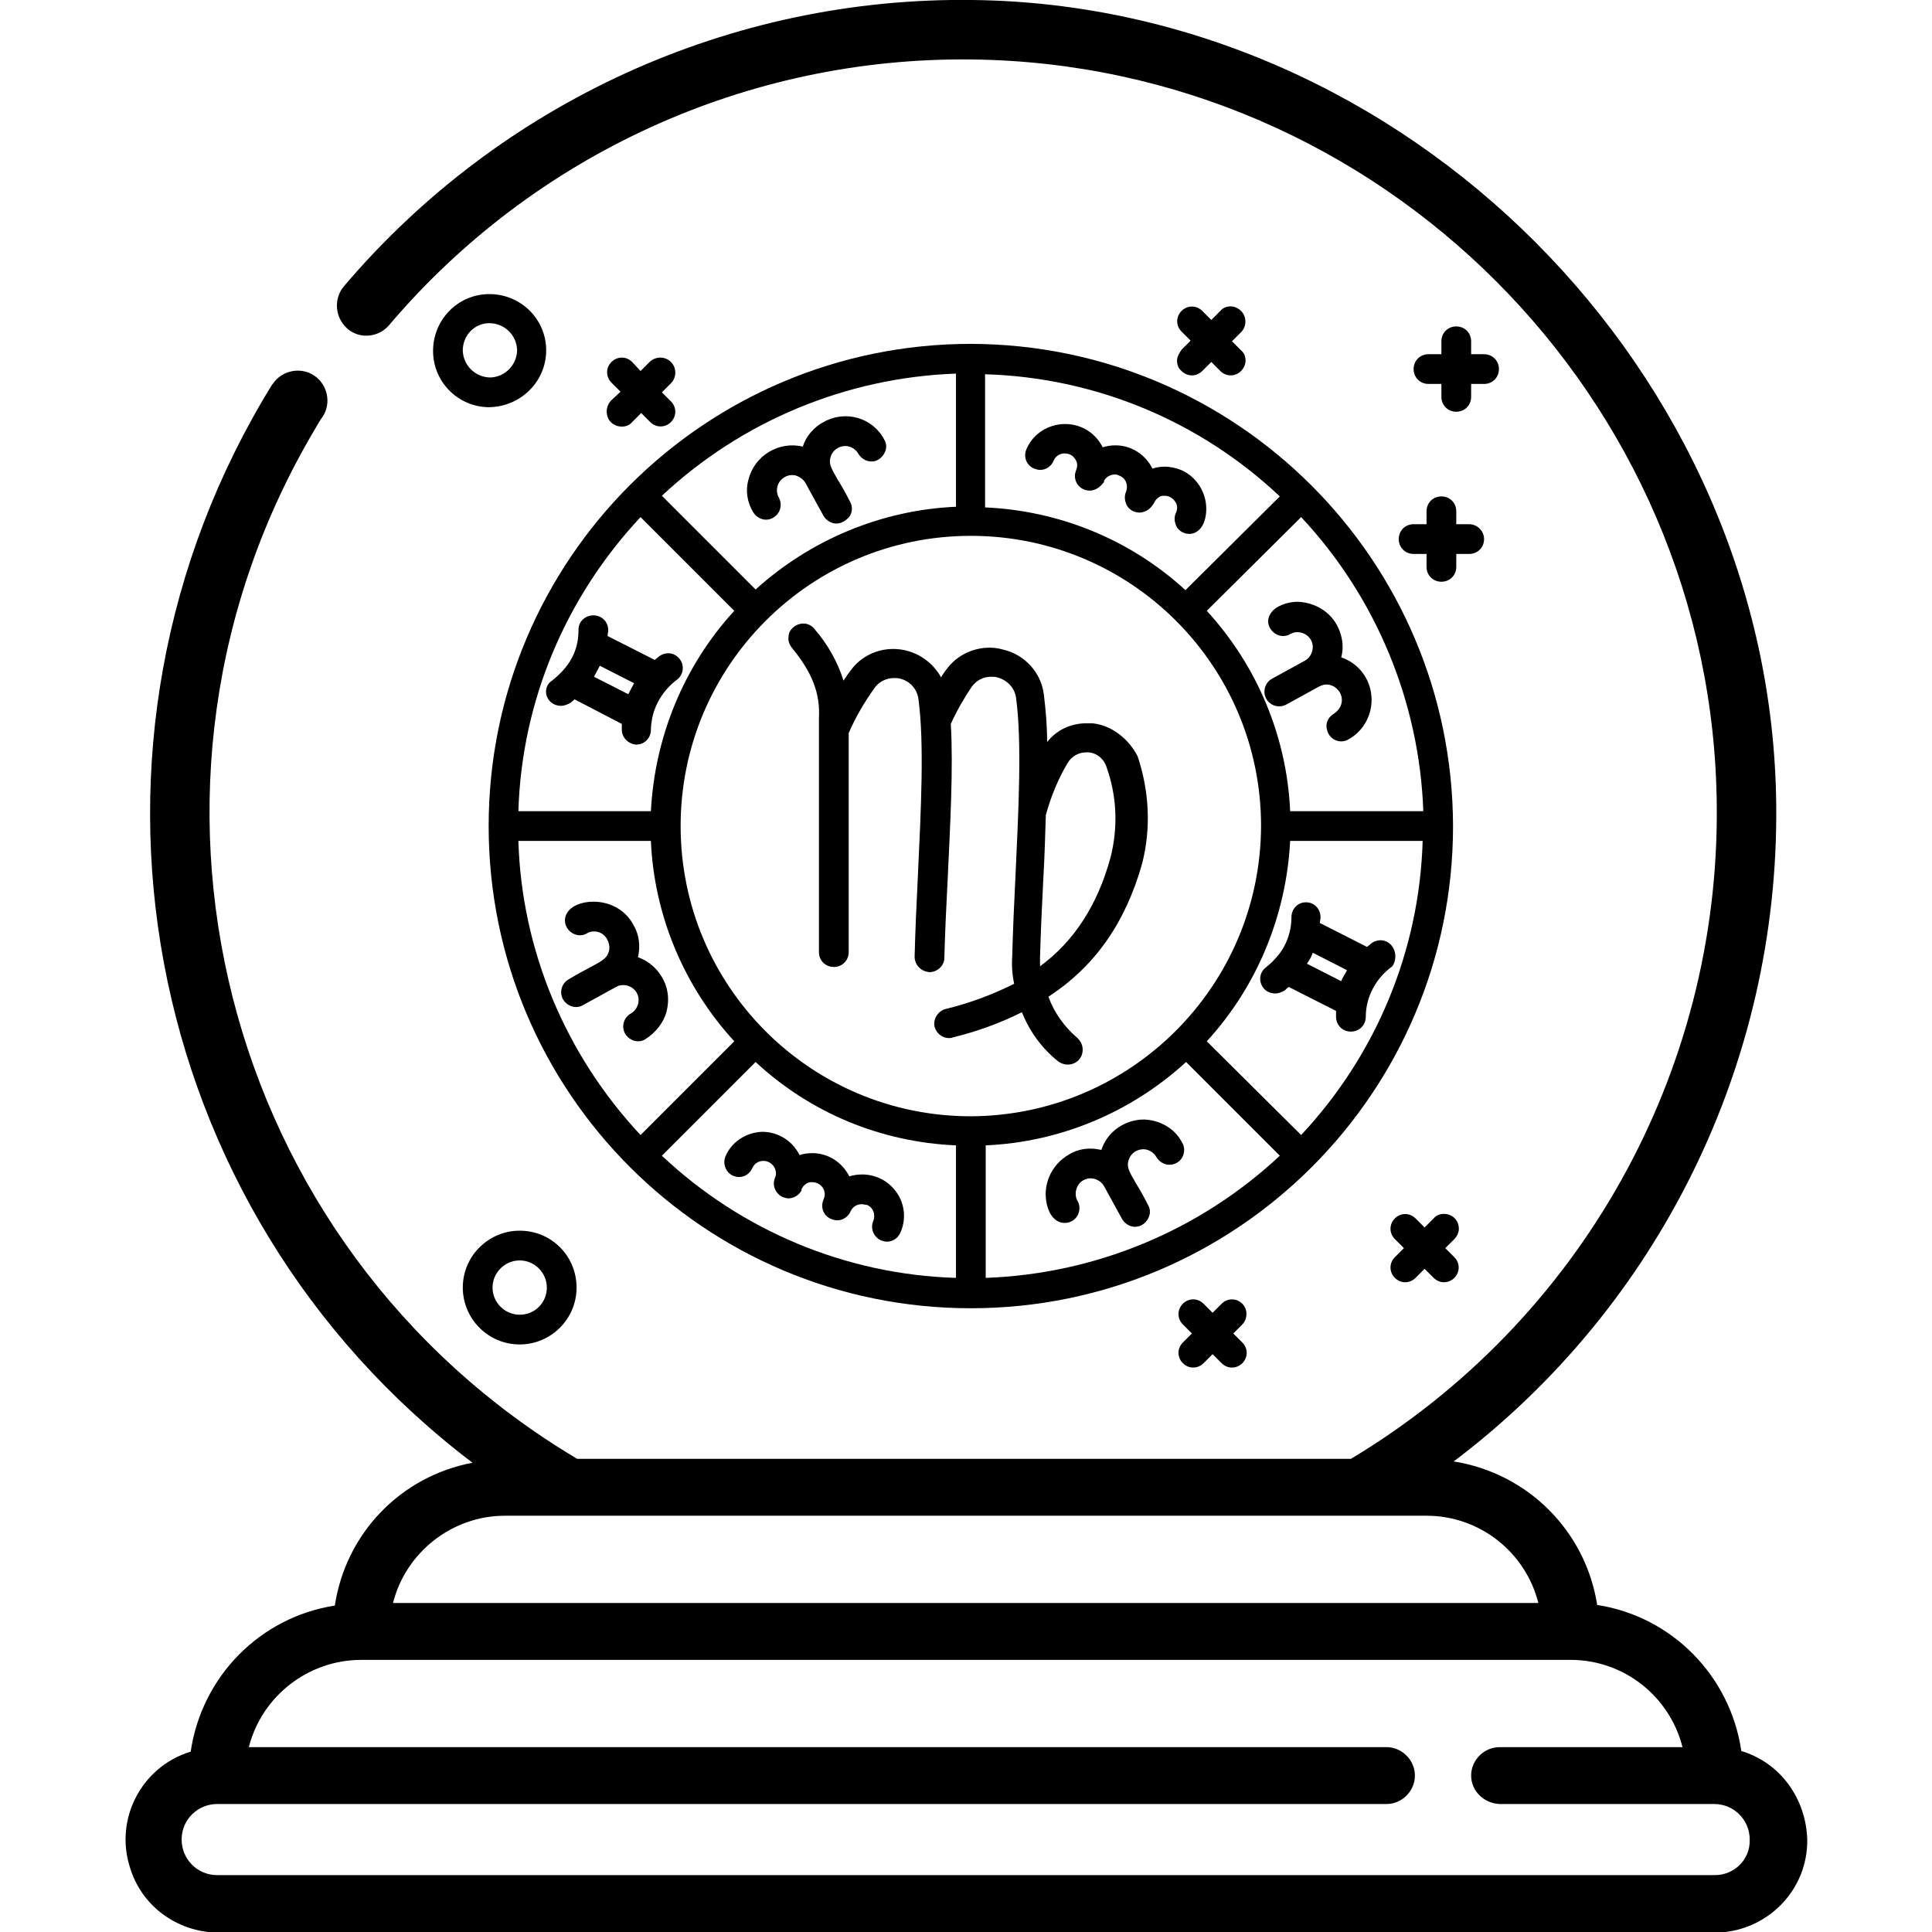 <?xml version="1.0" encoding="utf-8"?>
<!-- Generator: Adobe Illustrator 25.3.0, SVG Export Plug-In . SVG Version: 6.00 Build 0)  -->
<svg version="1.1" id="Layer_1" xmlns="http://www.w3.org/2000/svg" xmlns:xlink="http://www.w3.org/1999/xlink" x="0px" y="0px"
	 viewBox="0 0 298.9 298.9" style="enable-background:new 0 0 298.9 298.9;" xml:space="preserve">
<g id="Layer_2_1_">
	<g id="Layer_1-2">
		<path d="M84.5,54.2c0-4.8-3.9-8.7-8.8-8.7c-4.8,0-8.7,3.9-8.7,8.8c0,4.8,3.9,8.7,8.7,8.7C80.6,62.9,84.5,59,84.5,54.2z M75.7,50
			c2.3,0,4.2,1.8,4.3,4.1c0,2.3-1.8,4.2-4.1,4.3c-2.3,0-4.2-1.8-4.3-4.1c0,0,0,0,0-0.1C71.6,51.9,73.4,50,75.7,50z"/>
		<path d="M229.6,54.8h-2v-2c0-1.3-1-2.3-2.3-2.3c-1.3,0-2.3,1-2.3,2.3v2h-2c-1.3,0-2.3,1-2.3,2.3s1,2.3,2.3,2.3c0,0,0,0,0,0h2v2
			c0,1.3,1,2.3,2.3,2.3c1.3,0,2.3-1,2.3-2.3v-2h2c1.3,0,2.3-1,2.3-2.3S230.9,54.8,229.6,54.8z"/>
		<path d="M182.1,55.8c0,0.6,0.2,1.2,0.7,1.6c0.9,0.9,2.3,0.9,3.2,0c0,0,0,0,0,0l1.4-1.4l1.4,1.4c0.9,0.9,2.3,0.9,3.2,0c0,0,0,0,0,0
			c0.4-0.4,0.7-1,0.7-1.6c0-0.6-0.2-1.2-0.7-1.6l-1.4-1.4l1.4-1.4c0.9-0.9,0.9-2.4,0-3.3c-0.4-0.4-1-0.7-1.6-0.7
			c-0.6,0-1.2,0.2-1.6,0.7l-1.4,1.4l-1.4-1.4c-0.9-0.9-2.3-0.9-3.2,0c0,0,0,0,0,0c-0.9,0.9-0.9,2.3,0,3.2l1.4,1.4l-1.4,1.4
			C182.4,54.7,182.1,55.2,182.1,55.8z"/>
		<path d="M80.4,190.4c-4.8,0-8.8,3.9-8.8,8.8c0,4.8,3.9,8.8,8.8,8.8c4.8,0,8.8-3.9,8.8-8.8l0,0C89.2,194.3,85.3,190.4,80.4,190.4
			C80.5,190.4,80.4,190.4,80.4,190.4z M80.4,203.4c-2.3,0-4.2-1.9-4.2-4.2s1.9-4.2,4.2-4.2s4.2,1.9,4.2,4.2
			C84.6,201.5,82.8,203.4,80.4,203.4C80.4,203.4,80.4,203.4,80.4,203.4L80.4,203.4z"/>
		<path d="M225.7,190.1c0-1.3-1-2.3-2.3-2.3c-0.6,0-1.2,0.2-1.6,0.7l-1.4,1.4l-1.4-1.4c-0.9-0.9-2.3-0.9-3.2,0s-0.9,2.3,0,3.2
			l1.4,1.4l-1.4,1.4c-0.9,0.9-0.9,2.3,0,3.2s2.3,0.9,3.2,0l1.4-1.4l1.4,1.4c0.9,0.9,2.3,0.9,3.2,0s0.9-2.3,0-3.2l-1.4-1.4l1.4-1.4
			C225.4,191.3,225.7,190.7,225.7,190.1z"/>
		<path d="M192.2,201.7c-0.9-0.9-2.3-0.9-3.2,0c0,0,0,0,0,0l-1.4,1.4l-1.4-1.4c-0.9-0.9-2.3-0.9-3.2,0s-0.9,2.3,0,3.2l0,0l1.4,1.4
			l-1.4,1.4c-0.9,0.9-0.9,2.3,0,3.2s2.3,0.9,3.2,0l1.4-1.4l1.4,1.4c0.9,0.9,2.3,0.9,3.2,0s0.9-2.3,0-3.2l-1.4-1.4l1.4-1.4
			C193,204.1,193.1,202.6,192.2,201.7C192.2,201.7,192.2,201.7,192.2,201.7z"/>
		<path d="M94,64.5c0.3,0.9,1.2,1.5,2.2,1.5c0.6,0,1.2-0.2,1.6-0.7l1.4-1.4l1.4,1.4c0.9,0.9,2.3,0.9,3.2,0c0.9-0.9,0.9-2.3,0-3.2
			l-1.4-1.4l1.4-1.4c0.9-0.9,0.9-2.4,0-3.3c-0.9-0.9-2.4-0.9-3.3,0l-1.4,1.4L97.8,56c-0.9-0.9-2.3-0.9-3.2,0c-0.9,0.9-0.9,2.3,0,3.2
			l1.4,1.4L94.5,62C93.9,62.7,93.7,63.6,94,64.5z"/>
		<path d="M227.3,81.1h-2v-2c0-1.3-1-2.3-2.3-2.3c-1.3,0-2.3,1-2.3,2.3v2h-2c-1.3,0-2.3,1-2.3,2.3s1,2.3,2.3,2.3l0,0h2v2
			c0,1.3,1,2.3,2.3,2.3c1.3,0,2.3-1,2.3-2.3v-2h2c1.3,0,2.3-1,2.3-2.3S228.5,81.1,227.3,81.1z"/>
		<path d="M150.2,53.2c-41.2,0-74.6,33.4-74.6,74.6c0,41.2,33.4,74.6,74.6,74.6c41.2,0,74.6-33.4,74.6-74.6c0,0,0,0,0,0
			C224.7,86.6,191.3,53.3,150.2,53.2z M147.9,177.2v20.5c-17-0.5-33.2-7.3-45.5-18.9l14.5-14.5C125.4,172.2,136.3,176.7,147.9,177.2
			L147.9,177.2z M147.9,78.4c-11.5,0.5-22.5,5.1-31,12.8l-14.5-14.5c12.4-11.6,28.6-18.3,45.5-18.9L147.9,78.4z M113.6,94.5
			c-7.8,8.5-12.3,19.5-12.9,31H80.2c0.5-17,7.3-33.1,18.9-45.5L113.6,94.5z M100.7,130.1c0.5,11.5,5.1,22.5,12.9,31l-14.5,14.5
			c-11.6-12.4-18.4-28.6-18.9-45.5H100.7z M150.2,172.7c-24.8,0-44.9-20.1-44.9-44.9c0-24.8,20.1-44.9,44.9-44.9
			s44.9,20.1,44.9,44.9c0,0,0,0,0,0C195,152.6,174.9,172.6,150.2,172.7z M201.3,80c11.6,12.4,18.3,28.6,18.9,45.5h-20.6
			c-0.5-11.5-5.1-22.5-12.9-31L201.3,80z M198,76.8l-14.6,14.5c-8.5-7.8-19.5-12.3-31-12.8V57.9C169.4,58.4,185.6,65.1,198,76.8
			L198,76.8z M152.5,177.2c11.5-0.5,22.5-5.1,31-12.9l14.5,14.5c-12.4,11.6-28.6,18.3-45.5,18.9L152.5,177.2z M186.7,161.1
			c7.8-8.5,12.3-19.5,12.9-31h20.5c-0.5,17-7.2,33.1-18.8,45.5L186.7,161.1z"/>
		<path d="M116.5,79.2c0.4,0.7,1.2,1.2,2,1.2c0.4,0,0.8-0.1,1.1-0.3c1.1-0.6,1.5-2,0.9-3.1c-0.4-0.7-0.4-1.6,0-2.3
			c0.4-0.7,1.2-1.2,2-1.2c0.2,0,0.5,0,0.7,0.1c0.6,0.2,1.1,0.6,1.4,1.1l2.8,5.1c0.4,0.7,1.2,1.2,2,1.2c0.8,0,1.6-0.5,2.1-1.2
			c0.4-0.7,0.4-1.5,0-2.2c-0.7-1.4-1.4-2.6-1.9-3.4c-1.1-1.9-1.4-2.5-1.1-3.5c0.3-1,1.2-1.7,2.3-1.7c0.8,0,1.6,0.5,2,1.2
			c0.4,0.7,1.2,1.2,2,1.2c0.4,0,0.8-0.1,1.1-0.3c0.5-0.3,0.9-0.8,1.1-1.4c0.2-0.6,0.1-1.2-0.2-1.7c-1.8-3.4-6-4.6-9.4-2.7
			c-1.5,0.8-2.7,2.2-3.2,3.8c-3.7-0.9-7.5,1.4-8.4,5.1C115.3,75.9,115.6,77.7,116.5,79.2L116.5,79.2z"/>
		<path d="M177,173.2c-3,0-5.7,1.9-6.6,4.7c-0.5-0.1-1.1-0.2-1.7-0.2c-1.2,0-2.3,0.3-3.3,0.9c-2.8,1.6-4.2,4.8-3.4,7.9
			c0.4,1.6,1.4,2.7,2.7,2.7c1.3,0,2.3-1,2.3-2.3c0-0.4-0.1-0.8-0.3-1.1c-0.6-1.1-0.2-2.6,0.9-3.2c0,0,0,0,0,0
			c0.4-0.2,0.7-0.3,1.1-0.3c0.9,0,1.7,0.5,2.1,1.2l2.8,5.1c0.4,0.7,1.2,1.2,2,1.2c1,0,1.9-0.7,2.2-1.7c0.2-0.6,0.1-1.2-0.2-1.7
			c-0.7-1.4-1.4-2.6-1.9-3.4c-1.1-1.9-1.4-2.5-1.1-3.5c0.3-1,1.2-1.7,2.3-1.7c0.8,0,1.6,0.5,2,1.2c0.4,0.7,1.2,1.2,2,1.2l0,0
			c1.3,0,2.3-1,2.3-2.3c0-0.4-0.1-0.8-0.3-1.1C181.8,174.6,179.5,173.3,177,173.2z"/>
		<path d="M196.3,95.5c-0.2,0.6-0.1,1.2,0.2,1.7c0.4,0.7,1.2,1.2,2,1.2c0.4,0,0.8-0.1,1.1-0.3c0.4-0.2,0.7-0.3,1.1-0.3
			c1.3,0,2.4,1,2.4,2.3c0,0.9-0.5,1.7-1.2,2.1l-5.1,2.8c-1.1,0.6-1.5,2-0.9,3.1c0,0,0,0,0,0c0.6,1.1,2,1.5,3.1,0.9c0,0,0,0,0,0
			l5.1-2.8c0.4-0.2,0.8-0.3,1.1-0.3c1.3,0,2.4,1.1,2.4,2.4c0,0.9-0.5,1.6-1.2,2.1c-0.9,0.5-1.4,1.5-1.1,2.5c0.2,1,1.1,1.8,2.2,1.8
			c0.4,0,0.8-0.1,1.1-0.3c2.6-1.4,4-4.4,3.5-7.3c-0.4-2.5-2.2-4.6-4.6-5.4c0.5-1.8,0.1-3.8-0.9-5.4c-1.3-2-3.5-3.1-5.8-3.2
			c-1.2,0-2.3,0.3-3.3,0.9C196.9,94.4,196.5,94.9,196.3,95.5z"/>
		<path d="M103.1,156.6c0.5-1.9,0.3-3.9-0.8-5.6c-0.8-1.3-2.1-2.4-3.6-2.9c0.4-1.7,0.2-3.5-0.7-5c-1.2-2.3-3.6-3.6-6.2-3.6
			c-1.9,0-3.5,0.7-4.1,1.8c-0.4,0.7-0.4,1.5,0,2.2c0.4,0.7,1.2,1.2,2,1.2c0.4,0,0.8-0.1,1.1-0.3c0.3-0.2,0.7-0.3,1.1-0.3
			c0.8,0,1.5,0.4,1.9,1c0.4,0.6,0.6,1.4,0.4,2.1c-0.3,1-0.9,1.4-2.8,2.4c-0.9,0.5-2.1,1.1-3.4,1.9c-1.1,0.6-1.5,2-0.9,3.1
			c0,0,0,0,0,0c0.4,0.7,1.2,1.2,2,1.2c0.4,0,0.8-0.1,1.1-0.3l5.1-2.8c0.3-0.2,0.7-0.3,1.1-0.3c1.3,0,2.4,1,2.4,2.3
			c0,0.9-0.5,1.7-1.2,2.1c-1.1,0.6-1.5,2-0.9,3.1c0,0,0,0,0,0c0.4,0.7,1.2,1.2,2,1.2c0.4,0,0.8-0.1,1.1-0.3
			C101.4,159.8,102.6,158.3,103.1,156.6z"/>
		<path d="M160,72.5c0.3,0.1,0.6,0.2,0.9,0.2c0.9,0,1.7-0.5,2.1-1.4c0.4-1,1.5-1.4,2.5-1c0.5,0.2,0.8,0.6,1,1c0.2,0.4,0.2,0.9,0,1.4
			c-0.1,0.3-0.2,0.6-0.2,0.9c0,1.3,1,2.3,2.3,2.3c0.5,0,1-0.2,1.4-0.5c0.2-0.2,0.5-0.4,0.6-0.6l0,0l0.2-0.2v-0.2c0.3-0.6,1-1,1.7-1
			c0.3,0,0.5,0.1,0.7,0.2c1,0.4,1.4,1.5,1,2.5c0,0,0,0,0,0c-0.3,0.7-0.2,1.5,0.2,2.2c0.4,0.6,1.1,1,1.9,1c0.5,0,1-0.2,1.4-0.5
			c0.4-0.3,0.7-0.7,0.9-1.1c0.2-0.4,0.5-0.7,0.9-0.9c0.2-0.1,0.5-0.1,0.7-0.1c0.6,0,1.2,0.3,1.6,0.9c0.4,0.5,0.4,1.2,0.1,1.8
			c-0.3,0.7-0.2,1.5,0.2,2.2c0.4,0.6,1.1,1,1.9,1c1.2,0,2.2-1,2.5-2.6c0.6-3-1-6.1-3.8-7.3c-0.8-0.3-1.6-0.5-2.5-0.5
			c-0.7,0-1.3,0.1-1.9,0.3c-1.1-2.2-3.3-3.6-5.7-3.6c-0.7,0-1.4,0.1-2,0.3c-1.1-2.2-3.3-3.6-5.8-3.6c-2.6,0-5,1.5-6,3.9
			c-0.5,1.2,0,2.5,1.2,3C160,72.4,160,72.4,160,72.5z"/>
		<path d="M113.4,181.9c0.3,0.1,0.6,0.2,0.9,0.2c0.9,0,1.7-0.5,2.1-1.4c0.3-0.7,1-1.1,1.7-1.1c0.8,0,1.5,0.5,1.8,1.2
			c0.2,0.5,0.2,1,0,1.4c-0.5,1.2,0.1,2.5,1.2,3c0.3,0.1,0.6,0.2,0.9,0.2c0.8,0,1.6-0.5,2-1.2v-0.1V184c0.3-0.7,1-1.2,1.7-1.1
			c1,0,1.9,0.8,1.9,1.9c0,0.3-0.1,0.5-0.2,0.8c-0.5,1.2,0,2.5,1.2,3c0.3,0.1,0.6,0.2,0.9,0.2c0.4,0,0.8-0.1,1.1-0.3
			c0.4-0.2,0.8-0.6,1-1.1c0.3-0.7,1-1.1,1.7-1.1c0.3,0,0.5,0.1,0.8,0.1c1,0.4,1.4,1.5,1,2.5c-0.5,1.2,0.1,2.5,1.2,3
			c0.3,0.1,0.6,0.2,0.9,0.2c0.9,0,1.7-0.5,2.1-1.4c0.9-2,0.7-4.3-0.5-6.1c-1.2-1.8-3.2-2.9-5.4-2.9c-0.7,0-1.4,0.1-2,0.3
			c-1.1-2.2-3.3-3.6-5.7-3.6c-0.7,0-1.4,0.1-2,0.3c-1.1-2.2-3.3-3.6-5.8-3.6c-2.5,0.1-4.8,1.6-5.7,3.9
			C111.8,180.1,112.3,181.4,113.4,181.9z"/>
		<path d="M85,108.4c0.4,0.5,1.1,0.8,1.8,0.8c0.5,0,1-0.2,1.5-0.5l0.6-0.5l7.3,3.8c0,0.3,0,0.6,0,0.9c0,1.2,1,2.2,2.2,2.3l0,0
			c1.3,0,2.3-1,2.3-2.3c0-0.6,0.1-1.2,0.2-1.8c0.5-2.4,1.9-4.5,3.9-6c1-0.8,1.1-2.3,0.3-3.2c-0.8-1-2.2-1.1-3.2-0.3
			c-0.2,0.2-0.4,0.3-0.6,0.5l-7.3-3.7c0-0.3,0.1-0.6,0.1-0.9c0-1.3-1-2.3-2.3-2.3c0,0,0,0,0,0c-1.2,0-2.3,0.9-2.3,2.2
			c0,0,0,0.1,0,0.1c0,3.1-1.3,5.6-4.1,7.8C84.3,106,84.2,107.5,85,108.4L85,108.4z M91.9,104.7c0.3-0.6,0.6-1.1,0.9-1.7l5.3,2.7
			c-0.3,0.6-0.6,1.1-0.9,1.7L91.9,104.7z"/>
		<path d="M215.3,146.3c-0.8-1-2.2-1.1-3.2-0.3c-0.2,0.2-0.4,0.3-0.6,0.5l-7.3-3.7c0-0.3,0.1-0.6,0.1-0.9c0-1.3-1-2.3-2.2-2.3h-0.1
			c-1.2,0-2.2,1-2.2,2.3c0,2.4-0.9,4.8-2.6,6.5c-0.4,0.5-0.9,0.9-1.4,1.3c-1,0.8-1.1,2.2-0.3,3.2c0.4,0.5,1.1,0.8,1.8,0.8
			c0.5,0,1-0.2,1.5-0.5c0.2-0.2,0.4-0.4,0.6-0.5l7.3,3.7c0,0.3,0,0.6,0,0.9c0,1.3,1,2.3,2.3,2.3l0,0c1.3,0,2.3-1,2.3-2.3
			c0-3.1,1.6-6,4.1-7.8C216,148.7,216.1,147.3,215.3,146.3L215.3,146.3z M208.4,150.1c-0.3,0.6-0.7,1.1-0.9,1.7l-5.3-2.7
			c0.4-0.6,0.7-1.1,0.9-1.7L208.4,150.1z"/>
		<path d="M169,111.9c-0.3,0-0.6,0-0.9,0c-2.4,0-4.6,1-6.1,2.9c0-2.4-0.2-4.9-0.5-7.3c-0.4-3.4-2.9-6.2-6.3-7
			c-0.7-0.2-1.4-0.3-2.1-0.3c-2.7,0-5.2,1.3-6.7,3.4c-0.3,0.4-0.6,0.8-0.8,1.2c-1.1-2-3-3.5-5.2-4.1c-0.7-0.2-1.5-0.3-2.2-0.3
			c-2.6,0-5,1.2-6.5,3.2c-0.4,0.5-0.8,1.1-1.2,1.7c-0.9-2.9-2.5-5.7-4.5-8c-0.8-1-2.2-1.1-3.2-0.3c-0.5,0.4-0.8,0.9-0.8,1.5
			c-0.1,0.6,0.1,1.2,0.5,1.7c3.2,3.9,4.4,7.1,4.2,10.9v36.2c0,1.3,1,2.3,2.3,2.3c1.3,0,2.3-1,2.3-2.3v-33.9c1.1-2.5,2.5-4.9,4.1-7.1
			c0.7-0.9,1.8-1.4,2.9-1.4c0.3,0,0.7,0,1,0.1c1.5,0.4,2.6,1.6,2.8,3.2c0.9,6.8,0.4,16.8-0.1,27.4c-0.2,4.1-0.4,8.3-0.5,12.4
			c0,1.3,1,2.3,2.3,2.4c0,0,0,0,0,0c1.2,0,2.3-1,2.3-2.2c0.1-3.9,0.3-8,0.5-11.9c0.4-8.6,0.9-17.5,0.5-24.3c0.9-2,2-3.9,3.2-5.7
			c0.7-1,1.8-1.6,3-1.6c0.3,0,0.7,0,1,0.1c1.5,0.4,2.7,1.6,2.9,3.2c0.9,6.8,0.4,16.9-0.1,27.6c-0.2,4.1-0.4,8.3-0.5,12.4
			c-0.1,1.4,0,2.8,0.3,4.2c-3.4,1.7-6.9,3-10.6,3.9c-1.2,0.3-2,1.6-1.7,2.8c0.3,1,1.2,1.7,2.2,1.7c0.2,0,0.4,0,0.6-0.1
			c3.7-0.9,7.3-2.2,10.7-3.9c1.2,3,3.1,5.6,5.6,7.6c0.4,0.3,0.9,0.5,1.5,0.5l0,0c1.3,0,2.3-1,2.3-2.3c0-0.7-0.3-1.3-0.8-1.8
			c-2-1.7-3.6-3.9-4.5-6.4c7.2-4.7,11.9-11.4,14.5-20.6c1.4-5.5,1.1-11.2-0.7-16.6C174.6,114.3,172,112.2,169,111.9z M160.9,149.5
			c0-0.4,0-0.9,0-1.3c0.1-3.9,0.3-8,0.5-12c0.2-3.4,0.3-6.8,0.4-10.1c0.8-2.9,1.9-5.6,3.4-8.1c0.6-1,1.7-1.6,2.8-1.6
			c0.1,0,0.3,0,0.4,0c1.3,0.1,2.4,1,2.8,2.3c1.6,4.5,1.8,9.3,0.6,14C169.8,140,166.2,145.6,160.9,149.5L160.9,149.5z"/>
		<path d="M269.4,270.9c-1.7-11.6-10.7-20.8-22.3-22.6c-1.8-11.5-10.8-20.4-22.2-22.2c31.8-24,50.3-61.7,49.9-101.5
			C274.2,57.6,217.5,0.8,150.5,0c-37.4-0.5-73.1,15.8-97.3,44.3c-1.6,1.9-1.4,4.8,0.5,6.5c0,0,0,0,0.1,0.1l0,0
			c1.9,1.6,4.8,1.3,6.4-0.6c22.4-26.4,55.4-41.5,90.1-41.1c63.2,0.7,114.8,52.3,115.3,115.5c0.4,41.3-21.1,79.7-56.6,101H89.3
			C34,192.8,15.9,121.3,48.9,66.1c0.3-0.5,0.6-1.1,1-1.6c1.4-2.1,0.8-5-1.3-6.4c-2.1-1.4-5-0.8-6.4,1.3c0,0-0.1,0.1-0.1,0.1
			C7.9,114.9,21.3,187,73.1,226.3c-11.1,2.1-19.6,10.9-21.3,22.1c-11.6,1.8-20.6,11-22.3,22.6c-7.6,2.3-11.8,10.4-9.4,17.9
			c1.8,6,7.3,10,13.6,10.1h231.7c7.9-0.1,14.3-6.5,14.2-14.4C279.4,278.2,275.4,272.7,269.4,270.9L269.4,270.9z M78.1,234.5h142.6
			c8.2,0,15.3,5.6,17.3,13.5H60.8C62.8,240.1,70,234.5,78.1,234.5z M265.3,290.1H33.6c-3.1,0-5.5-2.5-5.5-5.5c0-3.1,2.5-5.5,5.5-5.5
			c0,0,0,0,0,0h180.9c2.4,0,4.4-2,4.4-4.4c0-2.4-2-4.4-4.4-4.4h-176c2-7.9,9.2-13.5,17.4-13.5H243c8.2,0,15.3,5.6,17.3,13.5h-28.3
			c-2.4,0-4.4,2-4.4,4.4l0,0c0,2.4,2,4.3,4.4,4.4h33.2c3.1,0,5.5,2.5,5.5,5.5C270.8,287.7,268.3,290.1,265.3,290.1z"/>
	</g>
</g>
</svg>
